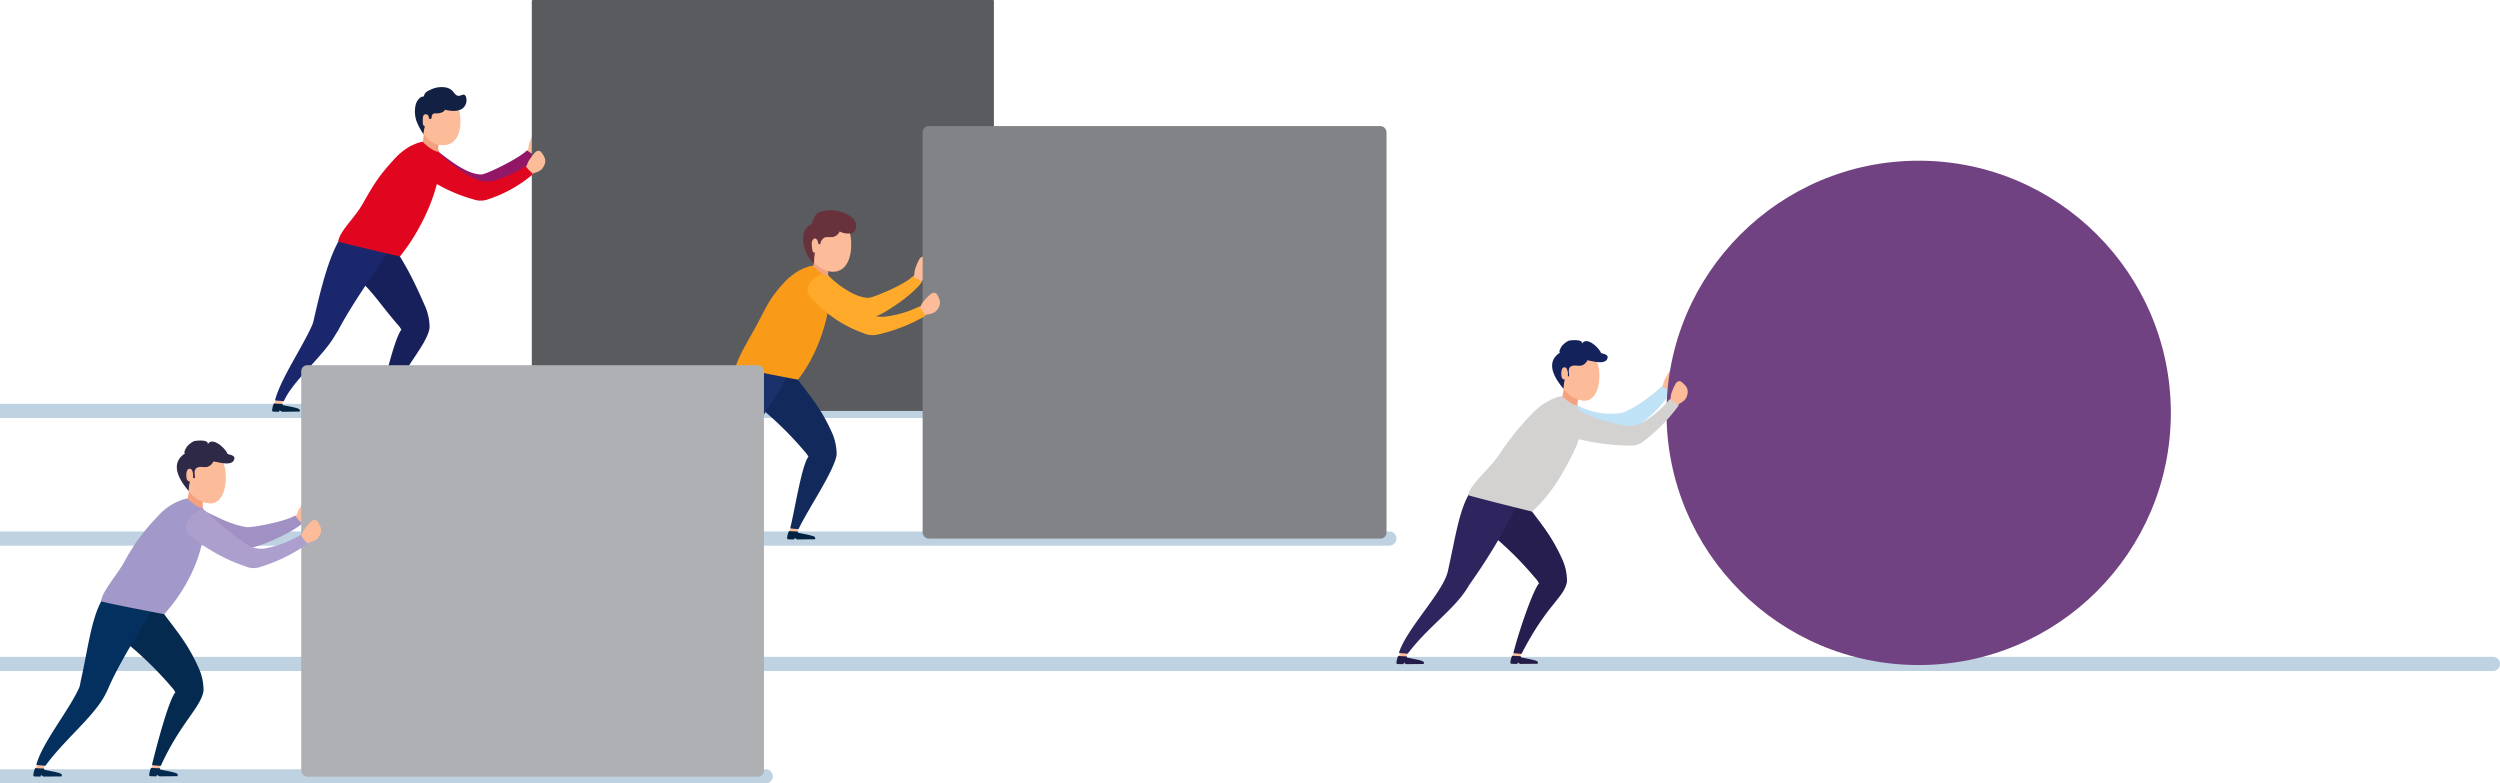 <svg xmlns="http://www.w3.org/2000/svg" xmlns:xlink="http://www.w3.org/1999/xlink" id="Illustration_Tako_Serves" data-name="Illustration_Tako Serves" width="724" height="226.879" viewBox="0 0 724 226.879"><defs><linearGradient id="linear-gradient" x1="-4.826" y1="153.118" x2="-5.591" y2="149.9" gradientUnits="objectBoundingBox"><stop offset="0" stop-color="#82135b"></stop><stop offset="1" stop-color="#921867"></stop></linearGradient><linearGradient id="linear-gradient-2" x1="-159.171" y1="1.082" x2="-159.8" y2="0.04" gradientUnits="objectBoundingBox"><stop offset="0" stop-color="#122143"></stop><stop offset="1" stop-color="#152751"></stop></linearGradient><linearGradient id="linear-gradient-3" x1="-51.865" y1="123.2" x2="-52.115" y2="120.915" gradientUnits="objectBoundingBox"><stop offset="0" stop-color="#f39919"></stop><stop offset="1" stop-color="#ffaa2b"></stop></linearGradient><linearGradient id="linear-gradient-4" x1="-94.106" y1="0.982" x2="-94.61" y2="-0.096" gradientUnits="objectBoundingBox"><stop offset="0" stop-color="#f99b18"></stop><stop offset="1" stop-color="#ffaa2b"></stop></linearGradient><linearGradient id="linear-gradient-5" x1="-45.181" y1="84.296" x2="-45.584" y2="82.319" xlink:href="#linear-gradient-4"></linearGradient><linearGradient id="linear-gradient-6" x1="-169.611" y1="0.968" x2="-170.201" y2="0.044" gradientUnits="objectBoundingBox"><stop offset="0" stop-color="#68323d"></stop><stop offset="1" stop-color="#813747"></stop></linearGradient><linearGradient id="linear-gradient-7" x1="-29.406" y1="155.554" x2="-29.682" y2="152.463" gradientUnits="objectBoundingBox"><stop offset="0" stop-color="#958bbd"></stop><stop offset="1" stop-color="#a190c4"></stop></linearGradient><linearGradient id="linear-gradient-8" x1="-73.579" y1="0.948" x2="-74.004" y2="-0.034" gradientUnits="objectBoundingBox"><stop offset="0.017" stop-color="#a298c9"></stop><stop offset="1" stop-color="#ad9fcd"></stop></linearGradient><linearGradient id="linear-gradient-9" x1="-134.426" y1="0.723" x2="-135.035" y2="-0.027" gradientUnits="objectBoundingBox"><stop offset="0" stop-color="#2f2948"></stop><stop offset="1" stop-color="#392c4d"></stop></linearGradient><linearGradient id="linear-gradient-10" x1="-26.161" y1="103.082" x2="-26.515" y2="101.205" xlink:href="#linear-gradient-8"></linearGradient><linearGradient id="linear-gradient-11" x1="-23.132" y1="161.945" x2="-23.619" y2="159.569" gradientUnits="objectBoundingBox"><stop offset="0" stop-color="#a4cfef"></stop><stop offset="1" stop-color="#c0e2f7"></stop></linearGradient><linearGradient id="linear-gradient-12" x1="-200.631" y1="0.767" x2="-201.458" y2="-0.113" gradientUnits="objectBoundingBox"><stop offset="0" stop-color="#13225b"></stop><stop offset="1" stop-color="#112665"></stop></linearGradient></defs><path id="Path_899" data-name="Path 899" d="M151.349,827.9H873.3a2.049,2.049,0,0,0,2.049-2.05h0a2.049,2.049,0,0,0-2.049-2.05H151.349Z" transform="translate(-151.349 -633.579)" fill="#bed2e1" style="mix-blend-mode: multiply;isolation: isolate"></path><path id="Path_900" data-name="Path 900" d="M758.466,867.417H980.215a2.049,2.049,0,0,0,2.049-2.05h0a2.049,2.049,0,0,0-2.049-2.05H758.466Z" transform="translate(-758.466 -640.538)" fill="#bed2e1" style="mix-blend-mode: multiply;isolation: isolate"></path><path id="Path_901" data-name="Path 901" d="M539.251,783.838H941.61a2.049,2.049,0,0,0,2.05-2.049h0a2.05,2.05,0,0,0-2.05-2.05H539.251Z" transform="translate(-539.251 -625.819)" fill="#bed2e1" style="mix-blend-mode: multiply;isolation: isolate"></path><path id="Path_902" data-name="Path 902" d="M674.328,738.973H965.4a2.049,2.049,0,0,0,2.049-2.05h0a2.049,2.049,0,0,0-2.049-2.049H674.328Z" transform="translate(-674.328 -617.919)" fill="#bed2e1" style="mix-blend-mode: multiply;isolation: isolate"></path><g id="Group_1520" data-name="Group 1520" transform="translate(78.807 0)"><g id="Group_1514" data-name="Group 1514" transform="translate(43.824 37.983)"><path id="Path_918" data-name="Path 918" d="M840.792,639.706a13.829,13.829,0,0,0-.945,2.005,7.953,7.953,0,0,0-.488,1.639,5.465,5.465,0,0,1-.086.816,3.81,3.81,0,0,1-.271.553,13.834,13.834,0,0,1-.685,1.238c.705.486,1.437.931,2.156,1.395.3-.427.554-.815.89-1.235a2.728,2.728,0,0,1,.452-.46c.193-.153.6-.369.816-.52a3.665,3.665,0,0,0,1.307-1.433c.762-2.023.25-3.073-1.358-4.375a1.06,1.06,0,0,0-.854-.3A1.358,1.358,0,0,0,840.792,639.706Z" transform="translate(-808.907 -639.022)" fill="#fcbb99"></path><path id="Path_919" data-name="Path 919" d="M843.835,644.251c2.613,1.361,9.5,8.262,14.857,8.23,1.319-.007,10.307-4.362,12.838-6.674.418-.382.427-.26.612-.119a8.5,8.5,0,0,0,1.618.982c.478.208.639.387.532.635-2.836,3.945-12.394,10.6-13.882,11.254-3.513,1.544-12.823-1.941-16.632-5.493A6.034,6.034,0,0,1,843.835,644.251Z" transform="translate(-841.893 -639.943)" fill="url(#linear-gradient)"></path></g><rect id="Rectangle_38" data-name="Rectangle 38" width="133.823" height="119.004" rx="0.272" transform="translate(75.204)" fill="#5a5b5e"></rect><g id="Group_1519" data-name="Group 1519" transform="translate(0 25.214)"><path id="Path_920" data-name="Path 920" d="M896.352,731.193c-.591-.312-1.185-.593-1.761-.935a27.46,27.46,0,0,0-1.8,4.31,3.553,3.553,0,0,0,2.234.31A11.566,11.566,0,0,1,896.352,731.193Z" transform="translate(-862.033 -642.32)" fill="#fcbb99"></path><path id="Path_921" data-name="Path 921" d="M890.973,734.767c.1,0-.032.255.055.349s4.347.755,4.788,1.21c.2.2.231.658-.024.684-1.391,0-3.414.038-5.007.038a6.531,6.531,0,0,1-.672-.451s-.113.451-.156.451c-.661,0-1.219-.011-1.588-.032-.461-.027-.464-.235-.373-.756a5.6,5.6,0,0,1,.365-1.373c.079-.16.134-.242.3-.225A20.575,20.575,0,0,0,890.973,734.767Z" transform="translate(-857.662 -643.095)" fill="#042241"></path><path id="Path_922" data-name="Path 922" d="M933.112,731.278c-.591-.311-1.185-.592-1.761-.934a27.444,27.444,0,0,0-1.8,4.309,3.554,3.554,0,0,0,2.234.312A11.575,11.575,0,0,1,933.112,731.278Z" transform="translate(-929.079 -642.335)" fill="#fcbb99"></path><path id="Path_923" data-name="Path 923" d="M927.732,734.852c.1,0-.032.255.054.349s4.363.741,4.789,1.21c.195.216.231.658-.023.683-1.391,0-3.415.039-5.007.039a6.509,6.509,0,0,1-.672-.452s-.113.452-.156.452c-.661,0-1.218-.012-1.589-.033-.461-.026-.464-.234-.373-.755a5.6,5.6,0,0,1,.365-1.373c.079-.16.134-.242.3-.225A20.372,20.372,0,0,0,927.732,734.852Z" transform="translate(-924.708 -643.11)" fill="#042241"></path><path id="Path_924" data-name="Path 924" d="M890.638,675.743c5.548,8.651,7.128,11.413,11.224,20.77a15.379,15.379,0,0,1,1.156,5.967c-.77,4.714-6.324,10.027-12.062,21.254-.557-.062-1.326-.072-2.372-.237,1.416-5.833,4.41-18.305,6.271-20.486a6.527,6.527,0,0,0-1.152-1.6c-5.569-6.393-7.869-10.862-14.63-15.853C882.141,682.693,892.9,679.278,890.638,675.743Z" transform="translate(-857.421 -632.72)" fill="#18205b"></path><path id="Path_925" data-name="Path 925" d="M926.271,679.484c-3.3,5.392-10.734,15.5-15.119,23.84-.308.586-.6.923-.845,1.364-3.643,6.47-12.232,13.132-14.986,19.325-1.116-.163-1.619-.115-2.543-.261,1.544-6.126,8.074-15.6,10.786-21.872a8.4,8.4,0,0,0,.429-1.443c2.141-9.459,4.3-17.74,7.31-23C916.148,679.028,921.427,677.9,926.271,679.484Z" transform="translate(-891.939 -633.019)" fill="#1b276c"></path><path id="Path_926" data-name="Path 926" d="M891.559,647.948c-4.335,4.716-5.811,7.148-9,12.781-2.334,4.12-6.537,7.718-7.1,10.88,1.045.479,17.508,4.273,17.88,4.347,7.2-8.749,13.1-23.105,11.246-30.273a3.288,3.288,0,0,0-1.577-1.836,17.854,17.854,0,0,0-2.3-1.022c-1.085-.389-3.522.783-4.481,1.266A18.689,18.689,0,0,0,891.559,647.948Z" transform="translate(-856.335 -626.909)" fill="#e0061f"></path><path id="Path_927" data-name="Path 927" d="M842.3,646.382a13.607,13.607,0,0,0-1.383,1.733,7.963,7.963,0,0,0-.853,1.481,5.409,5.409,0,0,1-.272.774,3.827,3.827,0,0,1-.391.476,13.945,13.945,0,0,1-.953,1.047c.574.635,1.184,1.237,1.777,1.854.39-.346.726-.665,1.15-1a2.707,2.707,0,0,1,.546-.344c.223-.1.669-.221.914-.317a3.682,3.682,0,0,0,1.6-1.093c1.208-1.793.952-2.932-.311-4.57a1.067,1.067,0,0,0-.763-.487A1.359,1.359,0,0,0,842.3,646.382Z" transform="translate(-766.121 -627.471)" fill="#fcbb99"></path><path id="Path_928" data-name="Path 928" d="M847.564,644.3c4.094,3.209,8.269,7.3,13.428,9.6a7.839,7.839,0,0,0,4.585.484,30,30,0,0,0,9.4-4.119c.465-.323.4-.083.556.089a10.034,10.034,0,0,0,1.416,1.509c.44.279.381.643.171.811a38.95,38.95,0,0,1-12.65,7.006,6.18,6.18,0,0,1-4.086.091,46.954,46.954,0,0,1-16.325-8.2C841.294,649.449,844.094,645.406,847.564,644.3Z" transform="translate(-801.886 -627.184)" fill="#e0061f"></path><g id="Group_1518" data-name="Group 1518" transform="translate(41.359)"><g id="Group_1517" data-name="Group 1517"><g id="Group_1515" data-name="Group 1515" transform="translate(2.269 12.929)"><path id="Path_929" data-name="Path 929" d="M880.375,645.012c-.837.152-3.252-1.3-4.612-2.88a9.52,9.52,0,0,0,.2-2.917c1.5.672,3.062,2.471,4.526,3.226A4.8,4.8,0,0,0,880.375,645.012Z" transform="translate(-875.763 -639.216)" fill="#f5a17e"></path></g><g id="Group_1516" data-name="Group 1516"><path id="Path_930" data-name="Path 930" d="M880.241,632.678c.279,3.642-.807,8.1-5.08,8.014s-6.571-3.836-6.886-7.732,1.578-7.281,5.683-7.511S879.962,629.035,880.241,632.678Z" transform="translate(-867.092 -623.861)" fill="#fcbb99"></path><path id="Path_931" data-name="Path 931" d="M868.165,636.523c.185.317.415.718.44.517a12.229,12.229,0,0,1,.722-3.207c.153-.588-.275-1.483.391-1.571.375-.05.325.165.324.367.255.095.681.167.769.081a.575.575,0,0,0,.115-.324c.124-.892.323-1.313,1.341-1.241.678.049,2.315-.245,2.5-1.055,1.62.363,3.458.63,4.983-.245a3.083,3.083,0,0,0,1.12-3.563.943.943,0,0,0-.3-.441c-.438-.31-1.008.1-1.535.2a1.3,1.3,0,0,1-.778-.1c-.576-.265-.871-.9-1.313-1.353a3.75,3.75,0,0,0-2.033-.974,7.143,7.143,0,0,0-4.3.692c-1.014.46-1.775.859-1.9,1.955-1.19-.148-2.205,1.513-2.388,2.42a8.678,8.678,0,0,0,.234,4.676A18.361,18.361,0,0,0,868.165,636.523Z" transform="translate(-866.115 -623.524)" fill="url(#linear-gradient-2)"></path></g></g><path id="Path_932" data-name="Path 932" d="M881.062,635.018c-.054.51-.4,1.72-1.146,1.522s-.513-1.272-.551-1.826c-.051-.741.085-1.79.983-1.627S881.148,634.207,881.062,635.018Z" transform="translate(-877.084 -625.205)" fill="#fcbb99"></path></g></g></g><g id="Group_1526" data-name="Group 1526" transform="translate(197.238 36.504)"><g id="Group_1521" data-name="Group 1521" transform="translate(39.623 37.802)"><path id="Path_933" data-name="Path 933" d="M705.049,683.811a13.938,13.938,0,0,0-.943,2.042,8.016,8.016,0,0,0-.481,1.666,5.5,5.5,0,0,1-.081.828,3.872,3.872,0,0,1-.27.564,14.189,14.189,0,0,1-.685,1.261c.719.488,1.466.933,2.2,1.4.3-.435.554-.83.892-1.26a2.756,2.756,0,0,1,.454-.471c.2-.157.606-.38.824-.534a3.716,3.716,0,0,0,1.314-1.465c.755-2.058.229-3.119-1.413-4.426a1.075,1.075,0,0,0-.869-.294A1.375,1.375,0,0,0,705.049,683.811Z" transform="translate(-675.636 -683.108)" fill="#fcbb99"></path><path id="Path_934" data-name="Path 934" d="M709.168,689.762c3.872,3.824,8.818,6.655,11.807,6.442,1.335-.1,9.825-3.583,12.373-5.948.421-.391.432-.268.62-.126a8.619,8.619,0,0,0,1.65.984c.486.207.651.388.545.64-2.845,4.025-11.424,9.376-13.033,9.734-6.32,1.408-12.341-2.857-15.4-4.709C704.695,694.941,706.607,692.423,709.168,689.762Z" transform="translate(-706.174 -684.28)" fill="url(#linear-gradient-3)"></path></g><rect id="Rectangle_39" data-name="Rectangle 39" width="134.342" height="119.466" rx="1.742" transform="translate(69.958)" fill="#818386"></rect><path id="Path_935" data-name="Path 935" d="M752.061,776.072c-.6-.316-1.2-.6-1.786-.948a27.921,27.921,0,0,0-1.823,4.372,3.6,3.6,0,0,0,2.266.316A11.7,11.7,0,0,1,752.061,776.072Z" transform="translate(-717.25 -661.51)" fill="#fcbb99"></path><path id="Path_936" data-name="Path 936" d="M746.605,779.7c.106,0-.033.259.055.354s4.409.766,4.857,1.228c.2.2.234.668-.024.694-1.411,0-3.464.038-5.079.038a6.683,6.683,0,0,1-.681-.457s-.115.457-.158.457c-.671,0-1.236-.011-1.611-.032-.467-.028-.471-.238-.379-.767a5.7,5.7,0,0,1,.371-1.392c.081-.162.136-.246.3-.228A20.811,20.811,0,0,0,746.605,779.7Z" transform="translate(-712.817 -662.297)" fill="#042241"></path><path id="Path_937" data-name="Path 937" d="M789.348,776.158c-.6-.316-1.2-.6-1.786-.948a27.942,27.942,0,0,0-1.824,4.372A3.6,3.6,0,0,0,788,779.9,11.717,11.717,0,0,1,789.348,776.158Z" transform="translate(-785.258 -661.526)" fill="#fcbb99"></path><path id="Path_938" data-name="Path 938" d="M783.892,779.784c.105,0-.033.259.056.354s4.425.751,4.857,1.227c.2.218.233.667-.024.693-1.411,0-3.464.039-5.079.039a6.609,6.609,0,0,1-.682-.457s-.114.457-.157.457c-.671,0-1.237-.011-1.612-.032-.466-.028-.469-.238-.378-.768a5.665,5.665,0,0,1,.371-1.392c.08-.162.135-.245.3-.228A20.4,20.4,0,0,0,783.892,779.784Z" transform="translate(-780.825 -662.312)" fill="#042241"></path><path id="Path_939" data-name="Path 939" d="M747.722,719.826c5.627,8.774,9.629,11.647,13.784,21.139a15.584,15.584,0,0,1,1.172,6.053c-.781,4.781-8.186,15.484-11.035,21.49-.565-.064-1.344-.074-2.407-.242,1.437-5.916,3.394-18.5,5.281-20.711a6.608,6.608,0,0,0-1.169-1.621,100.664,100.664,0,0,0-17.359-16.149C739.1,726.877,750.021,723.411,747.722,719.826Z" transform="translate(-717.627 -651.772)" fill="#12295c"></path><path id="Path_940" data-name="Path 940" d="M783.155,723.558c-3.973,7.475-10.824,16.584-14.123,24.367-.262.618-.391.8-.617,1.261-3.127,6.352-10.488,13.321-13.282,19.6-1.131-.166-1.522-.118-2.459-.266,1.565-6.214,6.151-15.824,8.9-22.186a8.025,8.025,0,0,0,.316-1.463c2.17-9.6,2.926-18,5.975-23.328C772.779,723.158,778.241,721.95,783.155,723.558Z" transform="translate(-751.822 -652.075)" fill="#1a316b"></path><path id="Path_941" data-name="Path 941" d="M752,691.632c-4.4,4.784-5.265,7.9-8.5,13.611-2.368,4.18-4.38,7.687-5.152,10.391,1.06.486,17.653,3.615,18.03,3.69,6.7-8.281,10.725-22.718,8.84-29.99a3.333,3.333,0,0,0-1.6-1.861,18.1,18.1,0,0,0-2.337-1.038c-1.1-.393-3.575.794-4.549,1.285A18.952,18.952,0,0,0,752,691.632Z" transform="translate(-722.546 -645.878)" fill="url(#linear-gradient-4)"></path><path id="Path_942" data-name="Path 942" d="M704.321,696.16a13.984,13.984,0,0,0-1.628,1.552,8.066,8.066,0,0,0-1.061,1.372,5.505,5.505,0,0,1-.379.74,3.839,3.839,0,0,1-.458.424c-.367.336-.712.627-1.1.921.489.718,1.02,1.406,1.531,2.108.44-.293.821-.568,1.294-.843a2.8,2.8,0,0,1,.595-.27c.239-.074.7-.13.962-.193a3.731,3.731,0,0,0,1.762-.878c1.46-1.636,1.36-2.816.315-4.637a1.079,1.079,0,0,0-.7-.593A1.374,1.374,0,0,0,704.321,696.16Z" transform="translate(-631.951 -647.547)" fill="#fcbb99"></path><path id="Path_943" data-name="Path 943" d="M710.189,688.957c3.673,3.787,5.805,7.512,12.174,11.5a7.924,7.924,0,0,0,4.542,1.116,30.417,30.417,0,0,0,10.012-2.845c.512-.262.414-.03.547.166a10.194,10.194,0,0,0,1.216,1.711c.4.342.295.7.061.839a49.246,49.246,0,0,1-13.677,5.3,6.29,6.29,0,0,1-4.119-.47,36.235,36.235,0,0,1-15.278-10.48C703.292,693.161,706.55,689.586,710.189,688.957Z" transform="translate(-668.223 -646.336)" fill="url(#linear-gradient-5)"></path><g id="Group_1525" data-name="Group 1525" transform="translate(35.334 24.378)"><g id="Group_1524" data-name="Group 1524"><g id="Group_1522" data-name="Group 1522" transform="translate(2.891 13.686)"><path id="Path_944" data-name="Path 944" d="M742.986,688.646c-.99.716-4.391-2.783-4.391-2.783a4.99,4.99,0,0,0,.286-2.437c.629.7,4.42,2.042,4.42,2.042A9.93,9.93,0,0,0,742.986,688.646Z" transform="translate(-738.595 -683.426)" fill="#f5a17e"></path></g><g id="Group_1523" data-name="Group 1523"><path id="Path_945" data-name="Path 945" d="M743.628,676.087c.245,4.586-1.27,8.623-4.929,8.82s-7.552-3.265-7.789-7.843,2.526-8.452,6.185-8.647S743.391,671.5,743.628,676.087Z" transform="translate(-729.713 -667.095)" fill="#fcbb99"></path><path id="Path_946" data-name="Path 946" d="M731.807,681.886a.331.331,0,0,0,.574-.26,11.857,11.857,0,0,1,.61-3.883c.158-.365-.143-1.8.246-1.671.22.07.183.514.183.514l.757.079a2.436,2.436,0,0,1,.781-1.6c.709-.86,2.226-.207,3.251-.619a2.792,2.792,0,0,0,1.56-1.477,5.5,5.5,0,0,0,1.822.559,4.527,4.527,0,0,0,1.947-.157c1.05-.37,1.226-2.531.731-3.323-1.177-1.88-3.6-2.745-5.674-3.138a11.274,11.274,0,0,0-4.286.3c-1.127.293-1.515.967-2.038,1.908-.022.041-.735,1.769-.374,1.626C727.4,672.526,729.291,679.06,731.807,681.886Z" transform="translate(-729.181 -666.814)" fill="url(#linear-gradient-6)"></path></g></g><path id="Path_947" data-name="Path 947" d="M744.347,679.046c-.1,1.029-.474,1.906-1.213,1.791-.561-.088-.549-1.207-.661-2.234-.15-1.375.619-1.917.988-1.859S744.505,677.412,744.347,679.046Z" transform="translate(-739.953 -668.562)" fill="#fcbb99"></path></g></g><g id="Group_1529" data-name="Group 1529" transform="translate(9.652 105.76)"><g id="Group_1527" data-name="Group 1527" transform="translate(46.126 38.685)"><path id="Path_948" data-name="Path 948" d="M922.989,768.687a14.211,14.211,0,0,0-1.443,1.769,8.174,8.174,0,0,0-.9,1.515,5.759,5.759,0,0,1-.289.793,3.944,3.944,0,0,1-.408.485c-.327.385-.638.721-.995,1.067.584.661,1.2,1.287,1.808,1.929.406-.351.755-.676,1.2-1.012a2.8,2.8,0,0,1,.566-.348c.231-.1.691-.218.944-.316a3.768,3.768,0,0,0,1.663-1.106c1.265-1.831,1.016-3.006-.267-4.708a1.1,1.1,0,0,0-.78-.51A1.4,1.4,0,0,0,922.989,768.687Z" transform="translate(-890.178 -768.24)" fill="#fcbb99"></path><path id="Path_949" data-name="Path 949" d="M926.229,771.835c4.892,2.182,8.481,4.428,13.461,5.248,1.341.221,10.569-1.468,13.674-3.147.512-.277.517-.171.641.035a8.457,8.457,0,0,0,1.208,1.481c.378.381.542.546.374.766-3.816,3.235-13.363,6.94-15.036,6.884-6.568-.218-9.8-1.1-16.085-3.065C924.318,776.44,923.038,773.8,926.229,771.835Z" transform="translate(-924.088 -768.873)" fill="url(#linear-gradient-7)"></path></g><rect id="Rectangle_40" data-name="Rectangle 40" width="134.008" height="119.168" rx="1.742" transform="translate(77.583)" fill="#aeb0b3"></rect><g id="Group_1528" data-name="Group 1528" transform="translate(0 21.826)"><path id="Path_950" data-name="Path 950" d="M976.271,859.25c-.608-.321-1.22-.611-1.813-.962a28.316,28.316,0,0,0-1.851,4.438,3.656,3.656,0,0,0,2.3.32A11.894,11.894,0,0,1,976.271,859.25Z" transform="translate(-938.556 -767.238)" fill="#fcbb99"></path><path id="Path_951" data-name="Path 951" d="M970.733,862.931c.107-.005-.033.262.056.358s4.476.779,4.93,1.247c.2.207.238.678-.024.7-1.432,0-3.516.04-5.155.04a6.635,6.635,0,0,1-.693-.465s-.116.465-.16.465c-.682,0-1.256-.012-1.637-.033-.473-.028-.477-.242-.383-.779a5.762,5.762,0,0,1,.376-1.414c.082-.164.137-.25.3-.232A21.076,21.076,0,0,0,970.733,862.931Z" transform="translate(-934.056 -768.036)" fill="#052a50"></path><path id="Path_952" data-name="Path 952" d="M1017.009,859.339c-.608-.321-1.22-.61-1.813-.962a28.247,28.247,0,0,0-1.852,4.438,3.662,3.662,0,0,0,2.3.32A11.9,11.9,0,0,1,1017.009,859.339Z" transform="translate(-1012.857 -767.254)" fill="#fcbb99"></path><path id="Path_953" data-name="Path 953" d="M1011.47,863.019c.106,0-.034.263.056.359s4.492.763,4.93,1.246c.2.222.237.678-.025.7-1.432,0-3.515.04-5.155.04a6.732,6.732,0,0,1-.692-.464s-.116.464-.16.464c-.682,0-1.256-.011-1.637-.033-.473-.028-.477-.241-.384-.779a5.692,5.692,0,0,1,.377-1.413c.081-.165.137-.25.3-.232A21.07,21.07,0,0,0,1011.47,863.019Z" transform="translate(-1008.356 -768.052)" fill="#052a50"></path><path id="Path_954" data-name="Path 954" d="M970.431,802.157c5.712,8.907,9.774,11.914,13.992,21.548a15.824,15.824,0,0,1,1.19,6.145c-.793,4.854-6.683,9.2-12.384,21.723-.573-.065-1.483-.075-2.561-.246,1.458-6.005,4.864-18.8,6.78-21.05a6.724,6.724,0,0,0-1.187-1.645,102.761,102.761,0,0,0-17.738-16.365C961.682,809.314,972.765,805.8,970.431,802.157Z" transform="translate(-936.32 -757.354)" fill="#052a4f"></path><path id="Path_955" data-name="Path 955" d="M1010.024,805.383c-3.548,6.38-10.133,16.406-13.482,24.308-.266.627-.4.812-.627,1.279-3.174,6.45-11.638,12.929-17.483,20.89-1.149-.169-1.663-.12-2.616-.269,1.589-6.308,9.688-16.063,12.48-22.521a8.211,8.211,0,0,0,.321-1.486c2.2-9.74,3.089-18.267,6.183-23.68C999.787,805.539,1005.037,803.75,1010.024,805.383Z" transform="translate(-974.953 -757.661)" fill="#03305e"></path><path id="Path_956" data-name="Path 956" d="M974.409,773.538a57.865,57.865,0,0,0-9.505,13.041c-2.4,4.243-6.127,8.065-6.7,11.323,1.076.493,17.919,3.683,18.3,3.759,9.512-10.54,13.1-23.669,11.184-31.05-.1-.447-.564-.84-1.486-1.3a18.326,18.326,0,0,0-2.371-1.054c-1.117-.4-3.751.925-4.739,1.423A18.217,18.217,0,0,0,974.409,773.538Z" transform="translate(-938.599 -751.371)" fill="url(#linear-gradient-8)"></path><path id="Path_957" data-name="Path 957" d="M963.059,770.465c-1.257,0-3.317-1.509-4.537-2.809a6.1,6.1,0,0,0,.373-2.261c1.462.963,2.885,1.906,4.313,2.918A3.1,3.1,0,0,0,963.059,770.465Z" transform="translate(-913.889 -750.88)" fill="#f5a17e"></path><path id="Path_958" data-name="Path 958" d="M963.571,757.127c.439,3.71-.624,9.562-4.916,9.063s-7.2-4.619-7.841-8.513,1.5-8.2,5.912-8.48S963.132,753.417,963.571,757.127Z" transform="translate(-907.9 -748.025)" fill="#fcbb99"></path><path id="Path_959" data-name="Path 959" d="M950.812,762.026c.219.27.341.4.345.071a9.9,9.9,0,0,1,.535-3.067c.179-.472-.1-2,.451-1.976.309.012.27,1.3.255,1.549a2.34,2.34,0,0,0,.521.07c.1-.831-.35-2.056.27-2.74.884-.974,2.39-.186,3.521-.6a2.876,2.876,0,0,0,1.584-1.513c1.687.248,5.732,1.585,6.08-.874.122-.864-1.4-1.1-1.963-1.281-.7-1.757-4.728-5.448-5.925-2.46,1.074-1.78-2.71-1.483-3.8-1.267a6.451,6.451,0,0,0-2.112,1.659c-.287.573-.983,1.537-.521,1.925C945.71,754.357,948.221,758.842,950.812,762.026Z" transform="translate(-906.143 -747.777)" fill="url(#linear-gradient-9)"></path><path id="Path_960" data-name="Path 960" d="M964.2,759.936c.019.466-.542,1.56-1.1,1.428-.9-.213-.833-1.375-.846-1.934-.017-.712.242-1.873,1.089-1.744S964.169,759.2,964.2,759.936Z" transform="translate(-917.951 -749.52)" fill="#fcbb99"></path><path id="Path_961" data-name="Path 961" d="M921.5,776.09a14.154,14.154,0,0,0-1.519,1.7,8.188,8.188,0,0,0-.961,1.475,5.663,5.663,0,0,1-.323.779,3.824,3.824,0,0,1-.429.468,14.572,14.572,0,0,1-1.039,1.022c.554.686,1.148,1.338,1.721,2.007.422-.334.784-.643,1.24-.96a2.82,2.82,0,0,1,.58-.323c.236-.094.7-.189.958-.274a3.785,3.785,0,0,0,1.709-1.033c1.343-1.776,1.146-2.961-.062-4.717a1.093,1.093,0,0,0-.757-.543A1.392,1.392,0,0,0,921.5,776.09Z" transform="translate(-841.02 -752.692)" fill="#fcbb99"></path><path id="Path_962" data-name="Path 962" d="M927.17,771.851c4.028,3.53,8.53,7.807,13.263,10.633a7.457,7.457,0,0,0,4.686.756,30.883,30.883,0,0,0,9.9-3.7c.5-.307.443-.082.567.123a7.661,7.661,0,0,0,1.366,1.72c.437.311.361.593.135.755a49.961,49.961,0,0,1-13.4,6.487,5.765,5.765,0,0,1-4.206-.137,50.418,50.418,0,0,1-16.32-9.112C920.409,777.05,923.54,772.786,927.17,771.851Z" transform="translate(-877.945 -752.017)" fill="url(#linear-gradient-10)"></path></g></g><g id="Group_1513" data-name="Group 1513" transform="translate(404.409 46.539)"><g id="Group_1502" data-name="Group 1502" transform="translate(49.323 60.262)"><path id="Path_903" data-name="Path 903" d="M327.1,723.089a13.738,13.738,0,0,0-1.2,1.846,7.964,7.964,0,0,0-.7,1.547,5.4,5.4,0,0,1-.193.791,3.943,3.943,0,0,1-.34.508,14,14,0,0,1-.841,1.127c.63.573,1.29,1.107,1.935,1.659.353-.379.653-.727,1.041-1.1a2.731,2.731,0,0,1,.506-.393c.211-.124.639-.282.872-.4a3.644,3.644,0,0,0,1.477-1.236c1.02-1.889.657-2.989-.751-4.486a1.054,1.054,0,0,0-.8-.406A1.35,1.35,0,0,0,327.1,723.089Z" transform="translate(-297.152 -722.549)" fill="#fcbb99"></path><path id="Path_904" data-name="Path 904" d="M330.591,734.229a20.166,20.166,0,0,0,12.779,2.169c1.292-.219,6.15-2.7,11.3-7.376.416-.378.4-.3.594-.176a8.421,8.421,0,0,0,1.691.818c.493.16.668.322.587.577-2.3,4.791-10.035,10.744-11.573,11.232-6.042,1.913-11.477,1.573-16.835.613C325.718,741.474,328.322,737.043,330.591,734.229Z" transform="translate(-327.487 -723.64)" fill="url(#linear-gradient-11)"></path></g><circle id="Ellipse_138" data-name="Ellipse 138" cx="73.029" cy="73.029" r="73.029" transform="translate(78.21)" fill="#714281"></circle><g id="Group_1512" data-name="Group 1512" transform="translate(0 51.966)"><g id="Group_1506" data-name="Group 1506" transform="translate(0 43.202)"><g id="Group_1503" data-name="Group 1503" transform="translate(33 44.594)"><path id="Path_905" data-name="Path 905" d="M382.476,819.97c-.587-.309-1.177-.589-1.748-.928a27.415,27.415,0,0,0-1.785,4.279,3.532,3.532,0,0,0,2.219.308A11.478,11.478,0,0,1,382.476,819.97Z" transform="translate(-378.472 -819.042)" fill="#fcbb99"></path><path id="Path_906" data-name="Path 906" d="M377.135,823.518c.1,0-.032.254.054.347s4.315.75,4.754,1.2c.194.2.229.653-.024.678-1.381,0-3.389.039-4.971.039a6.438,6.438,0,0,1-.668-.448s-.112.448-.154.448c-.657,0-1.21-.012-1.578-.033-.457-.026-.46-.233-.371-.751a5.61,5.61,0,0,1,.363-1.363c.079-.159.133-.24.292-.223A20.119,20.119,0,0,0,377.135,823.518Z" transform="translate(-374.132 -819.812)" fill="#241c48"></path></g><g id="Group_1504" data-name="Group 1504" transform="translate(0 44.664)"><path id="Path_907" data-name="Path 907" d="M422.529,820.056c-.587-.31-1.177-.59-1.748-.929A27.287,27.287,0,0,0,419,823.406a3.536,3.536,0,0,0,2.218.309A11.462,11.462,0,0,1,422.529,820.056Z" transform="translate(-418.525 -819.127)" fill="#fcbb99"></path><path id="Path_908" data-name="Path 908" d="M417.188,823.6c.1,0-.032.252.054.346s4.331.736,4.754,1.2c.194.213.229.653-.024.678-1.381,0-3.39.039-4.971.039a6.43,6.43,0,0,1-.668-.448s-.111.448-.154.448c-.657,0-1.211-.011-1.579-.033-.456-.026-.46-.232-.37-.751a5.619,5.619,0,0,1,.363-1.363c.078-.158.133-.241.292-.223A20.557,20.557,0,0,0,417.188,823.6Z" transform="translate(-414.185 -819.897)" fill="#241c48"></path></g><g id="Group_1505" data-name="Group 1505" transform="translate(23.27)"><path id="Path_909" data-name="Path 909" d="M375.358,764.916c5.509,8.589,9.425,11.485,13.492,20.775A15.244,15.244,0,0,1,390,791.616c-.764,4.681-5.7,6.386-13.166,20.951-.554-.063-1.316-.073-2.356-.237,1.407-5.79,5.569-18.021,7.417-20.187a6.482,6.482,0,0,0-1.144-1.587,98.343,98.343,0,0,0-16.873-15.891C366.921,771.818,377.609,768.425,375.358,764.916Z" transform="translate(-363.875 -764.916)" fill="#251e4f"></path></g></g><g id="Group_1507" data-name="Group 1507" transform="translate(0.714 44.59)"><path id="Path_910" data-name="Path 910" d="M415.566,768.8a169.225,169.225,0,0,1-13.983,23.559c-.381.536-.558.866-.821,1.294-3.959,6.453-11.457,11.323-17.392,19.188-1.108-.162-1.609-.115-2.527-.26,1.963-6.31,10.887-15.607,13.58-21.834a12.263,12.263,0,0,0,.573-1.71c2.125-9.392,3.147-17.218,6.132-22.438C405.937,768.177,410.757,767.227,415.566,768.8Z" transform="translate(-380.843 -766.6)" fill="#2e245e"></path></g><path id="Path_911" data-name="Path 911" d="M377.83,737.082a78.111,78.111,0,0,0-9.648,11.98c-2.744,4.143-8.461,8.609-9.016,11.75,1.037.476,18.13,4.693,18.5,4.766,6.127-5.364,10.071-13.081,12.42-18.023,2.472-5.2,1.612-9.41.667-13.059-.1-.431-.545-.81-1.434-1.248a17.584,17.584,0,0,0-2.286-1.016c-1.078-.386-3.495.777-4.447,1.257A18.553,18.553,0,0,0,377.83,737.082Z" transform="translate(-338.404 -715.945)" fill="#d3d2d1"></path><g id="Group_1510" data-name="Group 1510" transform="translate(45.084)"><g id="Group_1508" data-name="Group 1508" transform="translate(2.969 13.263)"><path id="Path_912" data-name="Path 912" d="M363.746,734.2c-1.212,0-3.2-1.455-4.374-2.708a10.387,10.387,0,0,0,.391-2.914c1.411.928,3.306,1.689,4.683,2.665A6.315,6.315,0,0,0,363.746,734.2Z" transform="translate(-359.372 -728.577)" fill="#f5a17e"></path></g><g id="Group_1509" data-name="Group 1509"><path id="Path_913" data-name="Path 913" d="M364.915,721.5c.423,3.577-.6,9.22-4.741,8.739s-6.946-4.454-7.562-8.209,1.449-7.9,5.7-8.177S364.492,717.918,364.915,721.5Z" transform="translate(-351.303 -712.719)" fill="#fcbb99"></path><path id="Path_914" data-name="Path 914" d="M352.612,726.219c.212.26.33.387.333.069a9.559,9.559,0,0,1,.516-2.958c.173-.456-.1-1.927.434-1.906.3.012.261,1.251.247,1.493a1.143,1.143,0,0,0,.359.054c.1-.8-.338-1.983.261-2.642.851-.94,2.446-.166,3.537-.56a2.775,2.775,0,0,0,1.527-1.458c1.626.239,5.527,1.528,5.863-.844.119-.833-1.351-1.058-1.893-1.235-.671-1.695-4.559-5.253-5.713-2.373,1.036-1.716-2.613-1.429-3.661-1.221a6.212,6.212,0,0,0-2.037,1.6c-.277.553-.948,1.48-.5,1.855C347.692,718.823,350.114,723.149,352.612,726.219Z" transform="translate(-349.609 -712.48)" fill="url(#linear-gradient-12)"></path></g></g><path id="Path_915" data-name="Path 915" d="M365.521,724.2c.018.45-.522,1.5-1.065,1.376-.868-.205-.8-1.326-.816-1.865-.016-.687.233-1.807,1.05-1.682S365.492,723.491,365.521,724.2Z" transform="translate(-315.911 -714.161)" fill="#fcbb99"></path><g id="Group_1511" data-name="Group 1511" transform="translate(49.021 11.879)"><path id="Path_916" data-name="Path 916" d="M323.948,727.573A13.669,13.669,0,0,0,323,729.56a7.82,7.82,0,0,0-.491,1.625,5.441,5.441,0,0,1-.088.809,3.828,3.828,0,0,1-.271.549c-.218.435-.432.821-.685,1.227.7.485,1.423.929,2.135,1.393.3-.422.552-.806.888-1.223a2.7,2.7,0,0,1,.45-.456c.193-.151.6-.364.812-.512a3.643,3.643,0,0,0,1.3-1.419c.764-2.005.26-3.049-1.331-4.349a1.053,1.053,0,0,0-.847-.3A1.346,1.346,0,0,0,323.948,727.573Z" transform="translate(-292.07 -726.897)" fill="#fcbb99"></path><path id="Path_917" data-name="Path 917" d="M326.758,735.531a42.785,42.785,0,0,0,15.475,5.4,7.694,7.694,0,0,0,4.5-.82,29.784,29.784,0,0,0,7.806-6.548c.352-.438.358-.191.555-.071a21.672,21.672,0,0,0,2.048,1.226c.289.124.266.323.113.542a48.187,48.187,0,0,1-10.1,10.207,5.561,5.561,0,0,1-3.867,1.228,67.216,67.216,0,0,1-17.842-2.66C324.673,740.748,323.758,737.549,326.758,735.531Z" transform="translate(-324.684 -728.027)" fill="#d3d2d1"></path></g></g></g></svg>